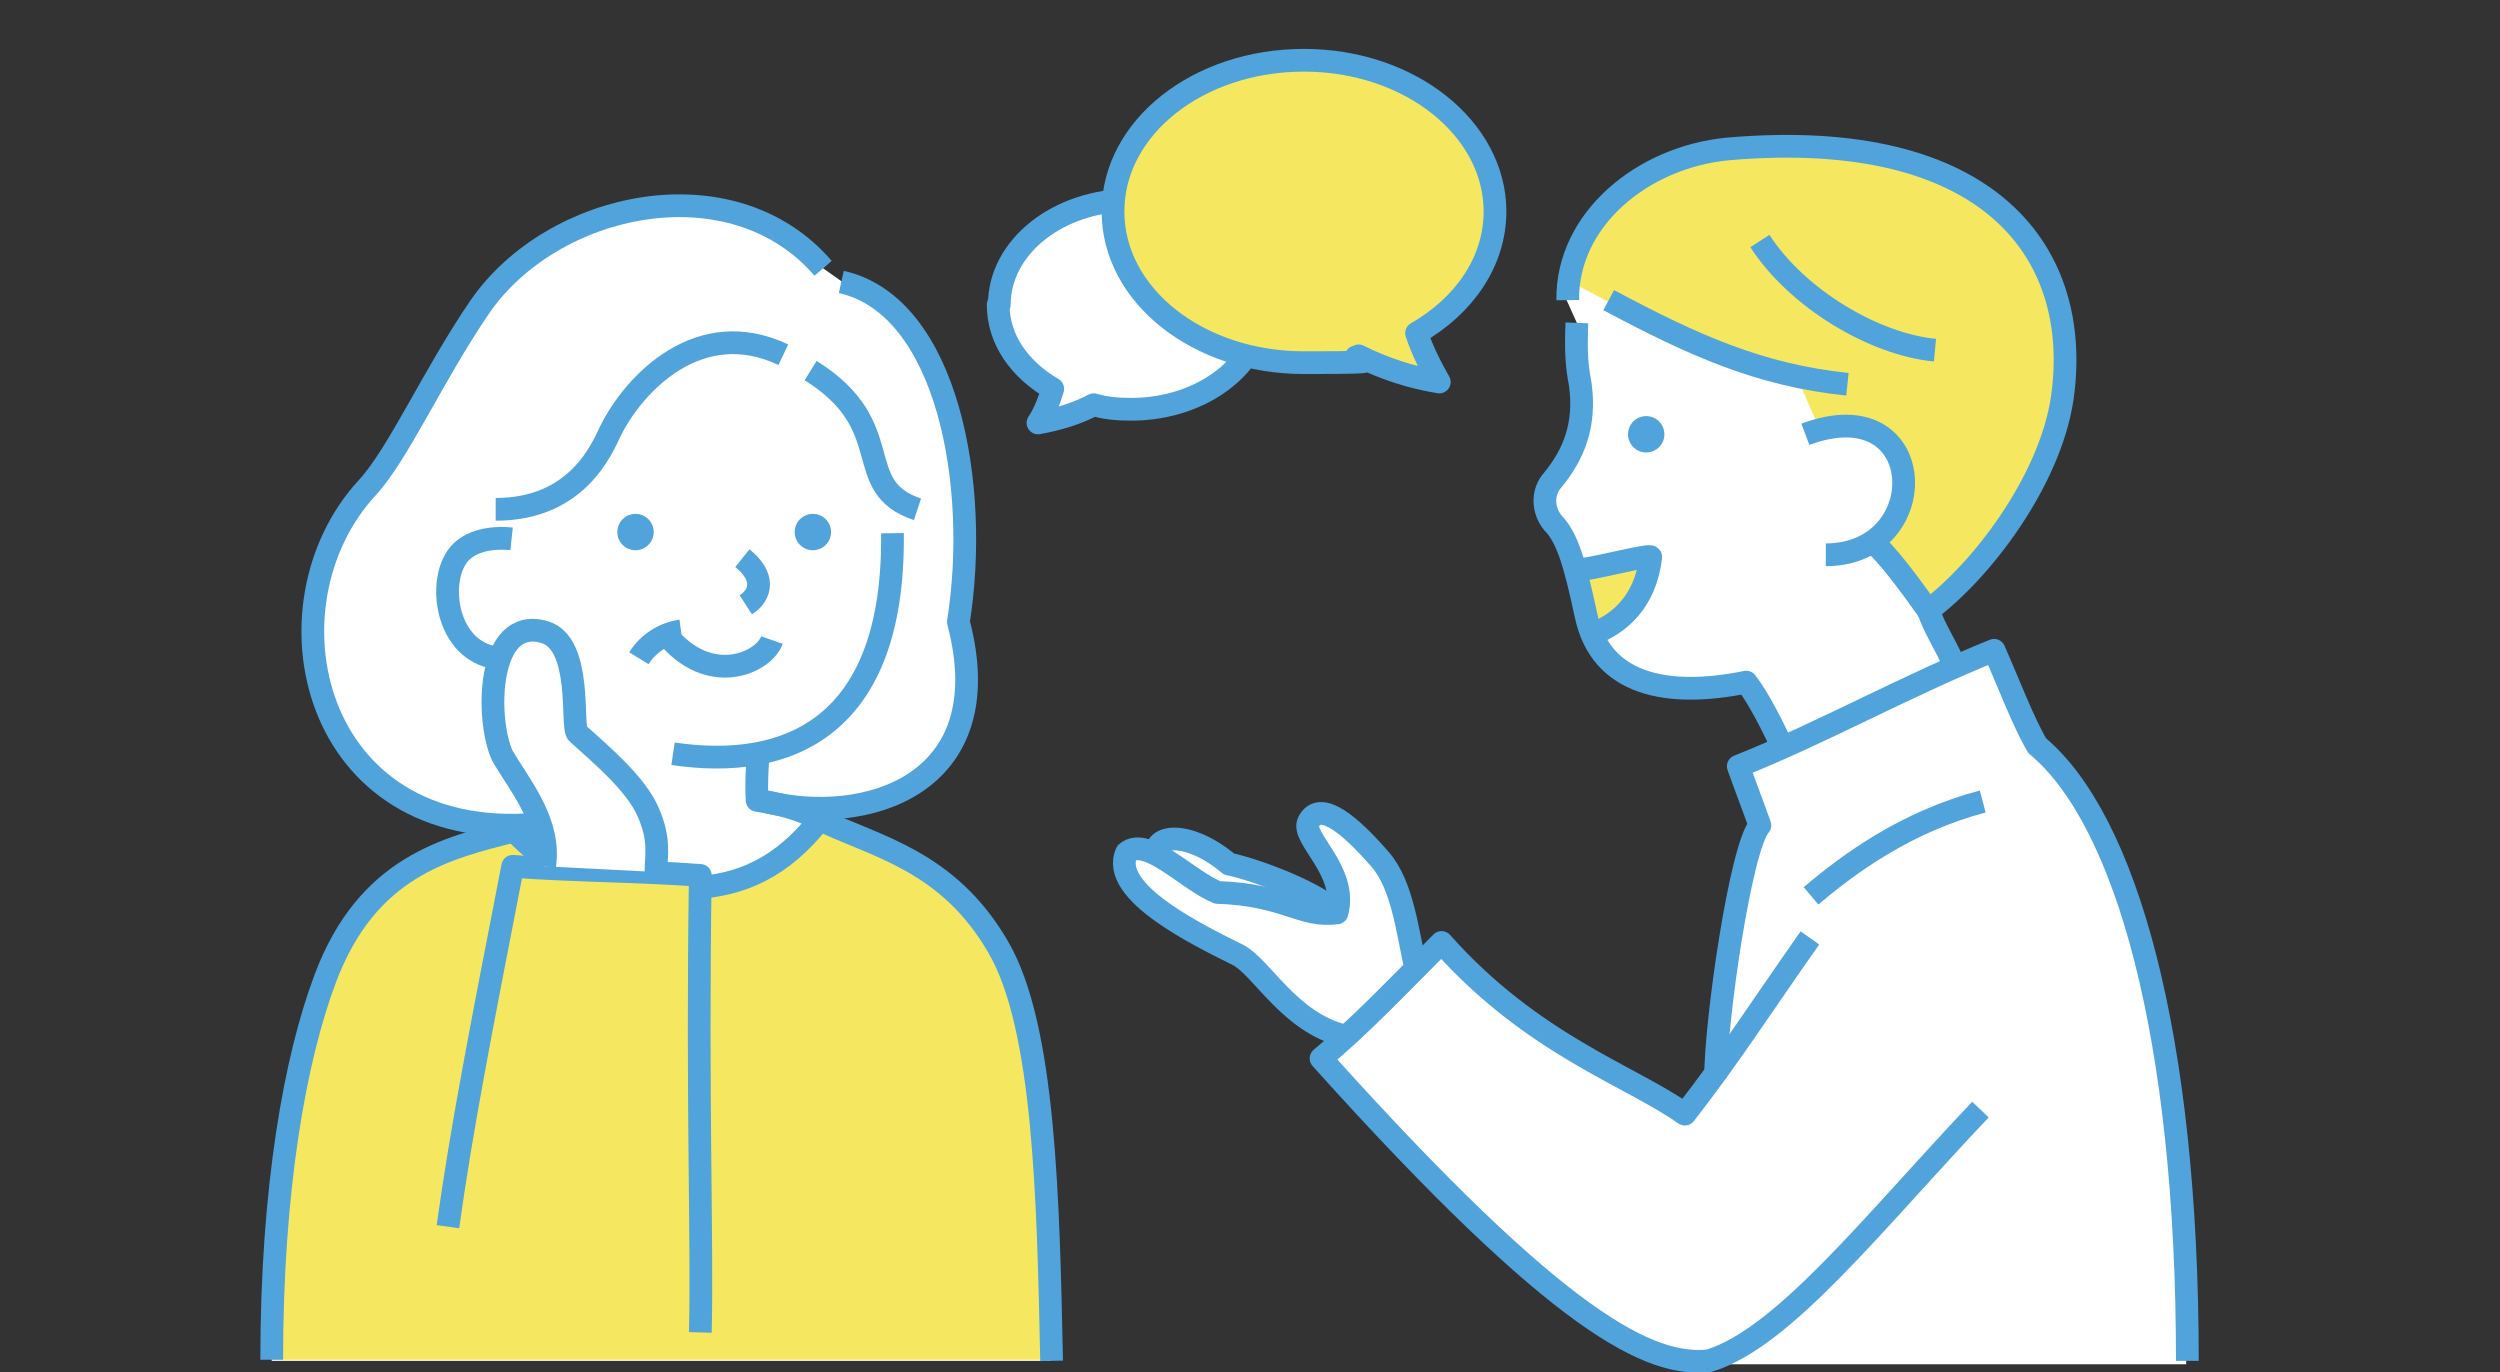 <?xml version="1.0" encoding="UTF-8"?><svg id="_レイヤー_2" xmlns="http://www.w3.org/2000/svg" viewBox="0 0 219.9 120.7"><rect x="0" y="0" width="219.9" height="120.7" fill="#333333" stroke="none"/><defs><style>.cls-1,.cls-2{fill:none;}.cls-1,.cls-3,.cls-4,.cls-5{stroke-width:0px;}.cls-6{stroke-linecap:round;}.cls-6,.cls-7,.cls-2{stroke:#51a3db;stroke-linejoin:round;stroke-width:2px;}.cls-6,.cls-5{fill:#f5e860;}.cls-7,.cls-4{fill:#fff;}.cls-3{fill:#51a3db;}</style></defs><g id="_レイヤー_1-2"><path class="cls-7" d="M87.9,26.8c0-5.1,5.2-9.2,11.6-9.2,6.4,0,11.6,4.1,11.6,9.2s-5.2,9.2-11.6,9.2c-1.2,0-2.3-.1-3.3-.4-1.5.8-3.2,1.3-4.9,1.6.6-.9,1-2,1.3-3-2.9-1.7-4.8-4.3-4.8-7.4Z"/><path class="cls-4" d="M179.2,65.6c-1.2-2-2.6-5.7-3.8-8.4-1.2.5-2.3,1-3.5,1.5-.2-.5-2.1-4.6-2.4-5,4.6-3.4,10.7-11.3,11.8-18.7,1.8-12.7-6.3-23.9-29.4-21.9-7.5.7-14.2,6.2-14.1,13.3l.9,2c-.1,2.7,0,3.8.3,5.4.5,3.6-.6,6.2-2.4,8.4-1,1.1-.9,2.7,0,3.8,1.2,1.2,1.9,3.4,2.9,8.1,1.3,6.2,7.2,7.3,14.1,5.9,1.1,1.4,2.5,4.2,3.2,5.8-1.3.6-2.6,1.1-3.9,1.7.6,1.7,1.3,3.5,1.9,5.2-1.7,1.9-3.8,16.4-3.9,21.8-.9,1.2-1.8,2.4-2.8,3.7-4.8-3.4-13.4-6.1-21.4-15.1-.8.8-1.5,1.5-2.2,2.3-.8-3.4-1.2-7.3-3.1-9.6-2.6-3-5.3-5.3-6.3-3.3-.7,1.4,3.5,4.3,2.5,8-1.6-1.9-7.2-3.9-9.6-4.4-3.6-3.1-6.7-2.5-6.3-.8h0c-1-.5-1.9-.7-2.6,0-1.6,3.5,6.6,7.4,9.8,9,2.1,1.1,4.5,5.9,9.3,7.1l-2.1,2c21.2,23.6,29,27.1,34.1,26.6h42.1c0-28.6-5.4-47.6-13.2-54.1Z"/><circle class="cls-3" cx="144.8" cy="38.2" r="1.6"/><path class="cls-2" d="M169.6,53.6c.5,1.7,1.7,3.3,2.5,5.4"/><path class="cls-2" d="M159.2,82.5c-4.5,6.4-7.1,10.5-11,15.5-4.8-3.4-13.4-6.1-21.4-15.1-4,4-7.1,7.3-10.6,10.2,21.2,23.6,29,27.1,34.1,26.6,6.6-2,14.5-12.2,23.9-22.1"/><path class="cls-2" d="M174.4,70.5c-6.8,1.8-11.8,5.5-15.1,8.3"/><path class="cls-2" d="M192.4,119.7c0-28.6-5.4-47.6-13.2-54.1-1.2-2-2.6-5.7-3.8-8.4-7.7,3.1-15.2,7.3-22.5,10.2.6,1.7,1.3,3.5,1.9,5.2-1.7,1.9-3.9,17.3-3.9,22.2"/><path class="cls-2" d="M124.6,85.5c-.8-3.5-1.2-7.6-3.2-9.9-2.6-3-5.3-5.3-6.3-3.3-.7,1.4,3.5,4.3,2.5,8-3.2.4-4.5-1.6-10.5-1.8-2.7-1.1-6.2-5-8-3.5-1.6,3.5,6.6,7.4,9.8,9,2.1,1.1,4.5,5.9,9.3,7.1"/><path class="cls-2" d="M101.8,75.2c-.5-1.7,2.6-2.3,6.3.8,2.4.5,8,2.6,9.6,4.4"/><path class="cls-6" d="M131.5,18.6c0-7.3-7.5-13.3-16.8-13.3s-16.8,5.9-16.8,13.3,7.5,13.3,16.8,13.3,3.3-.2,4.8-.6c2.2,1.1,4.6,1.9,7.1,2.3-.8-1.4-1.5-2.8-2-4.3,4.2-2.4,6.9-6.3,6.9-10.7Z"/><path class="cls-4" d="M72.1,72.1l-.9-1c8,.4,16.4-4,13.2-16.4,1.9-12-.9-27.8-10.3-29.9l-1.7-1.2c-8-9.3-23.8-5.9-30.2,3.4-4.1,6-7.2,13-9.9,15.9-9.5,10.3-5,31.2,14.8,29.6l-1.9.7c-5.9,1.5-12.9,3.1-16.6,13-2.6,6.9-4.7,18.3-4.7,33.5h68.5c-.3-14.2-.6-29.4-4.7-36.4-4.4-7.6-10.7-8.8-15.7-11.2Z"/><circle class="cls-3" cx="71.5" cy="46.8" r="1.6"/><circle class="cls-3" cx="55.9" cy="46.8" r="1.6"/><path class="cls-2" d="M65.3,49.1c2,1.6,1.7,3.2.3,4.1"/><path class="cls-2" d="M58.6,55.8c3.8,4.7,8.6,2.5,9.3.5"/><path class="cls-2" d="M59.9,55.5c-1.5.2-2.9,1.1-3.7,2.4"/><path class="cls-5" d="M138.1,24.8c5,2.4,10.4,6.3,20,8.4,2.3,5.8,7.1,14.8,7.1,14.8,1.7,1.3,3.9,4.7,4.6,6.2,5.5-6.2,12.9-14.2,11.9-23.3-1-9.1-6.2-19.2-26.8-18-5.1.3-15.7,2.5-16.7,11.9Z"/><path class="cls-2" d="M165.1,48c1.6,1.6,3.5,4.3,4.5,5.7,4.6-3.4,10.7-11.3,11.8-18.7,1.8-12.7-6.3-23.9-29.4-21.9-7.5.7-14.2,6.2-14.1,13.3"/><path class="cls-2" d="M154.8,21.2c3.3,5.1,10.1,9.1,15.4,9.6"/><path class="cls-2" d="M141.5,26.4c7.5,4,13.3,6.6,21,7.4"/><path class="cls-7" d="M158.8,38.2c11-4.1,11.4,10.6,1.8,10.6"/><path class="cls-5" d="M139.1,50.1c1.6-.2,6.2-1.4,6.1-1.1-.5,4.1-2.9,5.8-4.7,6.6l-1.5-5.5Z"/><path class="cls-2" d="M138.7,28.4c-.1,2.7,0,3.8.3,5.4.5,3.6-.6,6.2-2.4,8.4-1,1.1-.9,2.7,0,3.8,1.2,1.2,1.9,3.4,2.9,8.1,1.3,6.2,7.2,7.3,14.1,5.9,1.1,1.4,2.5,4.2,3.2,5.8"/><path class="cls-2" d="M139.1,50.1c1.6-.2,6.2-1.4,6.1-1.1-.5,4.1-2.9,5.8-4.7,6.6"/><path class="cls-5" d="M72.1,72.1c-5,6.6-20.6,8.6-26.9,1-4.3,1.4-14.2,3.9-16.6,13-2.4,9-3.9,15.6-4.7,33.5h68.5c.3-7.1.5-19.1-2.7-31.6-4.7-10.5-9.9-13.6-17.7-16Z"/><path class="cls-2" d="M92.5,119.7c-.3-14.2-.6-29.4-4.7-36.4-4.4-7.6-10.7-8.8-15.7-11.2-3.3,4.2-6.9,5.8-11.2,6-10,.6-12.9-2.3-15.7-5-5.9,1.5-12.9,3.1-16.6,13-2.6,6.9-4.7,18.3-4.7,33.5"/><path class="cls-5" d="M45.7,76.2l15.8.8c-.2,14.1.3,40.6-.1,42.2l-22.1-11.3s6-26.9,6.3-31.7Z"/><path class="cls-2" d="M39.4,107.9c1.2-8.6,2.8-16.8,5.7-31.7,5.2.4,11.2.4,16.5.8-.3,19.7.2,32.7,0,40.2"/><path class="cls-7" d="M47.9,76.2c.6-3.8-2.1-7-3.7-9.7-1.5-3.2-1.4-12.4,3.7-10.9,3.4,1,2.3,8.4,2.9,8.9,2.1,1.9,5.1,4.4,6.2,6.9s.7,3.8.7,5.3"/><path class="cls-2" d="M59.2,66.3c10.1,1.5,19.5-2.3,19.3-19.4"/><path class="cls-2" d="M45,47.4c-1.9-.2-4.1.2-5,1.9-1.5,2.7-.4,8.3,4,8.6"/><path class="cls-2" d="M68.9,31.2c-7.4-3.5-13.1,2.5-15.2,6.7-.8,1.7-3,6.9-10.1,6.9"/><path class="cls-2" d="M71.3,32.6c7.9,4.9,3.4,10.2,9.4,12.2"/><path class="cls-2" d="M72.4,23.6c-8-9.3-23.8-5.9-30.2,3.4-4.1,6-7.2,13-9.9,15.9-9.5,10.3-5,31.2,14.8,29.6"/><path class="cls-2" d="M74,24.8c9.4,2.1,12.2,18,10.3,29.9,3.8,14.4-8.2,18-17,15.8"/><path class="cls-2" d="M66.7,66.2c-.1,1.3-.2,2.9-.1,4.2,1,.2,3.1.4,5.5,1.7"/><rect class="cls-1" x="24" width="168.4" height="119.7"/><rect class="cls-1" y="5.2" width="219.9" height="114.4"/></g></svg>